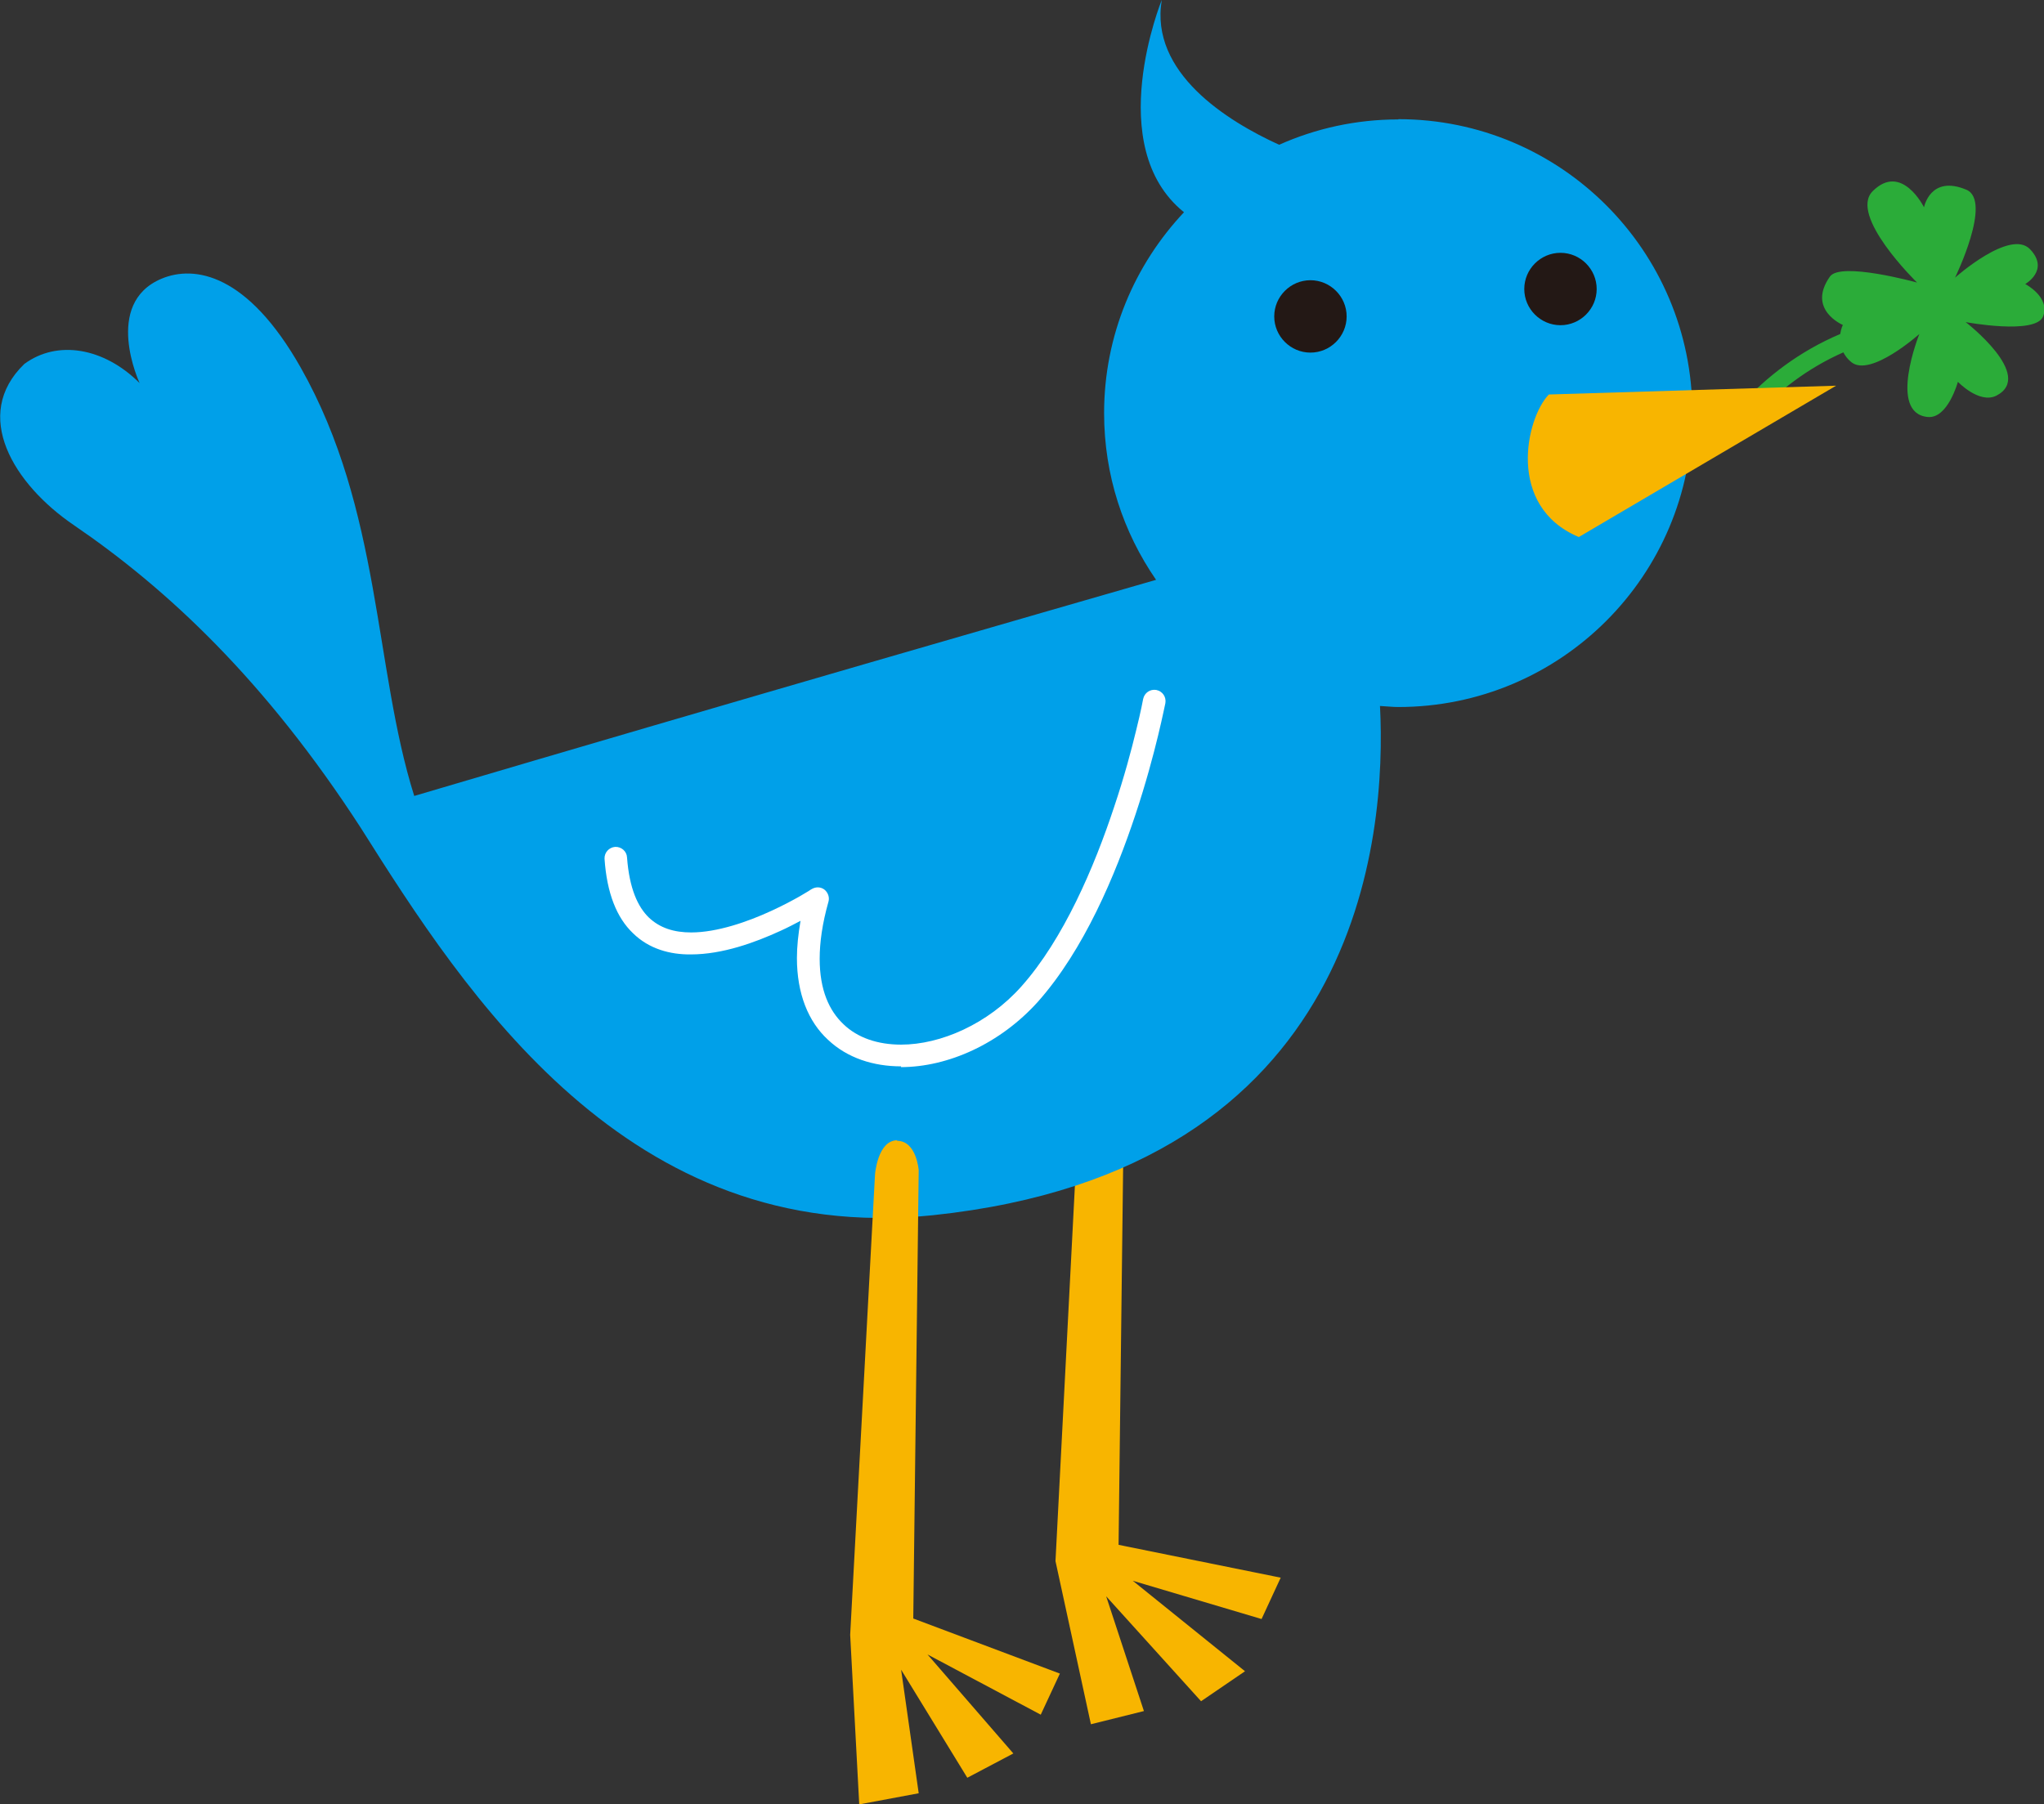 <?xml version="1.0" encoding="UTF-8"?><svg id="_レイヤー_2" xmlns="http://www.w3.org/2000/svg" viewBox="0 0 79.05 69.8"><rect x="0" y="0" width="79.05" height="69.8" fill="#333333" stroke="none"/><defs><style>.cls-1{fill:#00a0e9;}.cls-1,.cls-2,.cls-3,.cls-4,.cls-5{stroke-width:0px;}.cls-2{fill:#2bac39;}.cls-3{fill:#231815;}.cls-4{fill:#f8b500;}.cls-5{fill:#fff;}</style></defs><g id="_レイヤー_1-2"><polygon class="cls-4" points="41.77 42.02 40.82 60.39 42.19 66.7 44.24 66.19 42.78 61.75 46.45 65.81 48.15 64.65 43.81 61.15 48.79 62.63 49.53 61.03 43.26 59.76 43.47 42.33 41.77 42.02"/><path class="cls-1" d="M54.08,4.62c-1.64,0-3.2.35-4.61.98-2.02-.92-5.01-2.79-4.54-5.6,0,0-2.31,5.66.86,8.21-1.91,2.03-3.09,4.76-3.09,7.77,0,2.4.74,4.61,2.01,6.45-3.95,1.14-16.11,4.64-28.69,8.36-1.56-4.96-1.27-11.06-4.39-16.57-2.06-3.64-4.11-3.97-5.38-3.44-2.29.96-.85,4.04-.85,4.04-1.38-1.38-3.19-1.68-4.46-.74-2.05,1.98-.41,4.65,1.91,6.23,3.62,2.47,7.4,6,11.1,11.71,4.05,6.42,10.33,16.22,22.12,14.99,16.59-1.74,17.56-14.68,17.3-19.7.24.01.47.04.71.04,6.28,0,11.37-5.09,11.37-11.37s-5.09-11.37-11.37-11.37Z"/><path class="cls-4" d="M34.7,44.11c-.76,0-.86,1.32-.86,1.32l-.96,17.81.35,6.56,2.3-.43-.68-4.78,2.56,4.18,1.78-.94-3.32-3.83,4.38,2.33.74-1.59-5.67-2.13.21-17.34s-.08-1.14-.84-1.14Z"/><path class="cls-3" d="M49.28,12.24c0,.77.63,1.4,1.4,1.4s1.4-.63,1.4-1.4-.63-1.4-1.4-1.4-1.4.63-1.4,1.4Z"/><path class="cls-3" d="M58.95,11.18c0,.77.63,1.4,1.4,1.4s1.4-.63,1.4-1.4-.63-1.4-1.4-1.4-1.4.63-1.4,1.4Z"/><path class="cls-5" d="M34.84,41.28c1.83,0,3.85-.91,5.31-2.54h0c1.77-2,2.98-4.87,3.77-7.25h0c.79-2.38,1.14-4.28,1.15-4.29h0c.04-.24-.11-.46-.35-.51h0c-.24-.04-.46.11-.51.35h0s-.08.45-.27,1.21h0c-.18.75-.46,1.8-.85,2.96h0c-.77,2.33-1.96,5.12-3.59,6.95h0c-1.29,1.45-3.12,2.25-4.65,2.25h0c-.9,0-1.68-.26-2.23-.79h0c-.55-.52-.92-1.32-.92-2.53h0c0-.63.1-1.36.34-2.21h0c.05-.17-.02-.36-.16-.47h0c-.15-.11-.34-.11-.5-.01h0s-.04.02-.11.07h0c-.07.04-.18.11-.32.19h0c-.28.16-.67.37-1.13.58h0c-.91.42-2.09.83-3.09.83h0c-.66,0-1.21-.17-1.64-.58h0c-.42-.41-.75-1.11-.84-2.32h0c-.01-.24-.22-.42-.46-.41h0c-.24.02-.42.22-.41.46h0c.09,1.33.47,2.28,1.1,2.88h0c.62.61,1.44.83,2.24.82h0c1.22,0,2.48-.46,3.46-.91h0c.29-.13.55-.27.78-.39h0c-.09.52-.14,1-.14,1.44h0c0,1.38.44,2.46,1.2,3.16h0c.75.71,1.76,1.03,2.83,1.03h0Z"/><path class="cls-2" d="M78.32,10.99s.96-.54.19-1.35c-.77-.8-2.9,1.1-2.9,1.1,0,0,1.45-2.97.44-3.4-1.4-.59-1.64.68-1.64.68,0,0-.86-1.74-1.98-.63-.96.94,1.71,3.54,1.71,3.54,0,0-2.96-.82-3.37-.23-.9,1.28.5,1.87.5,1.87,0,0-.07.14-.1.35-1.58.67-2.86,1.66-3.84,2.74-.13.14-.12.36.02.49.07.06.15.09.24.09.1,0,.19-.04.26-.11.9-.99,2.04-1.88,3.44-2.5.07.13.16.26.31.38.74.6,2.63-1.09,2.63-1.09,0,0-1.23,3.06.32,3.21.78.08,1.17-1.36,1.17-1.36,0,0,.82.86,1.48.54,1.52-.77-1.18-2.85-1.18-2.85,0,0,2.73.51,3-.23.27-.74-.69-1.24-.69-1.24Z"/><path class="cls-4" d="M61.05,20.78l9.96-5.86-11.11.34c-.89.92-1.65,4.33,1.15,5.51Z"/></g></svg>
